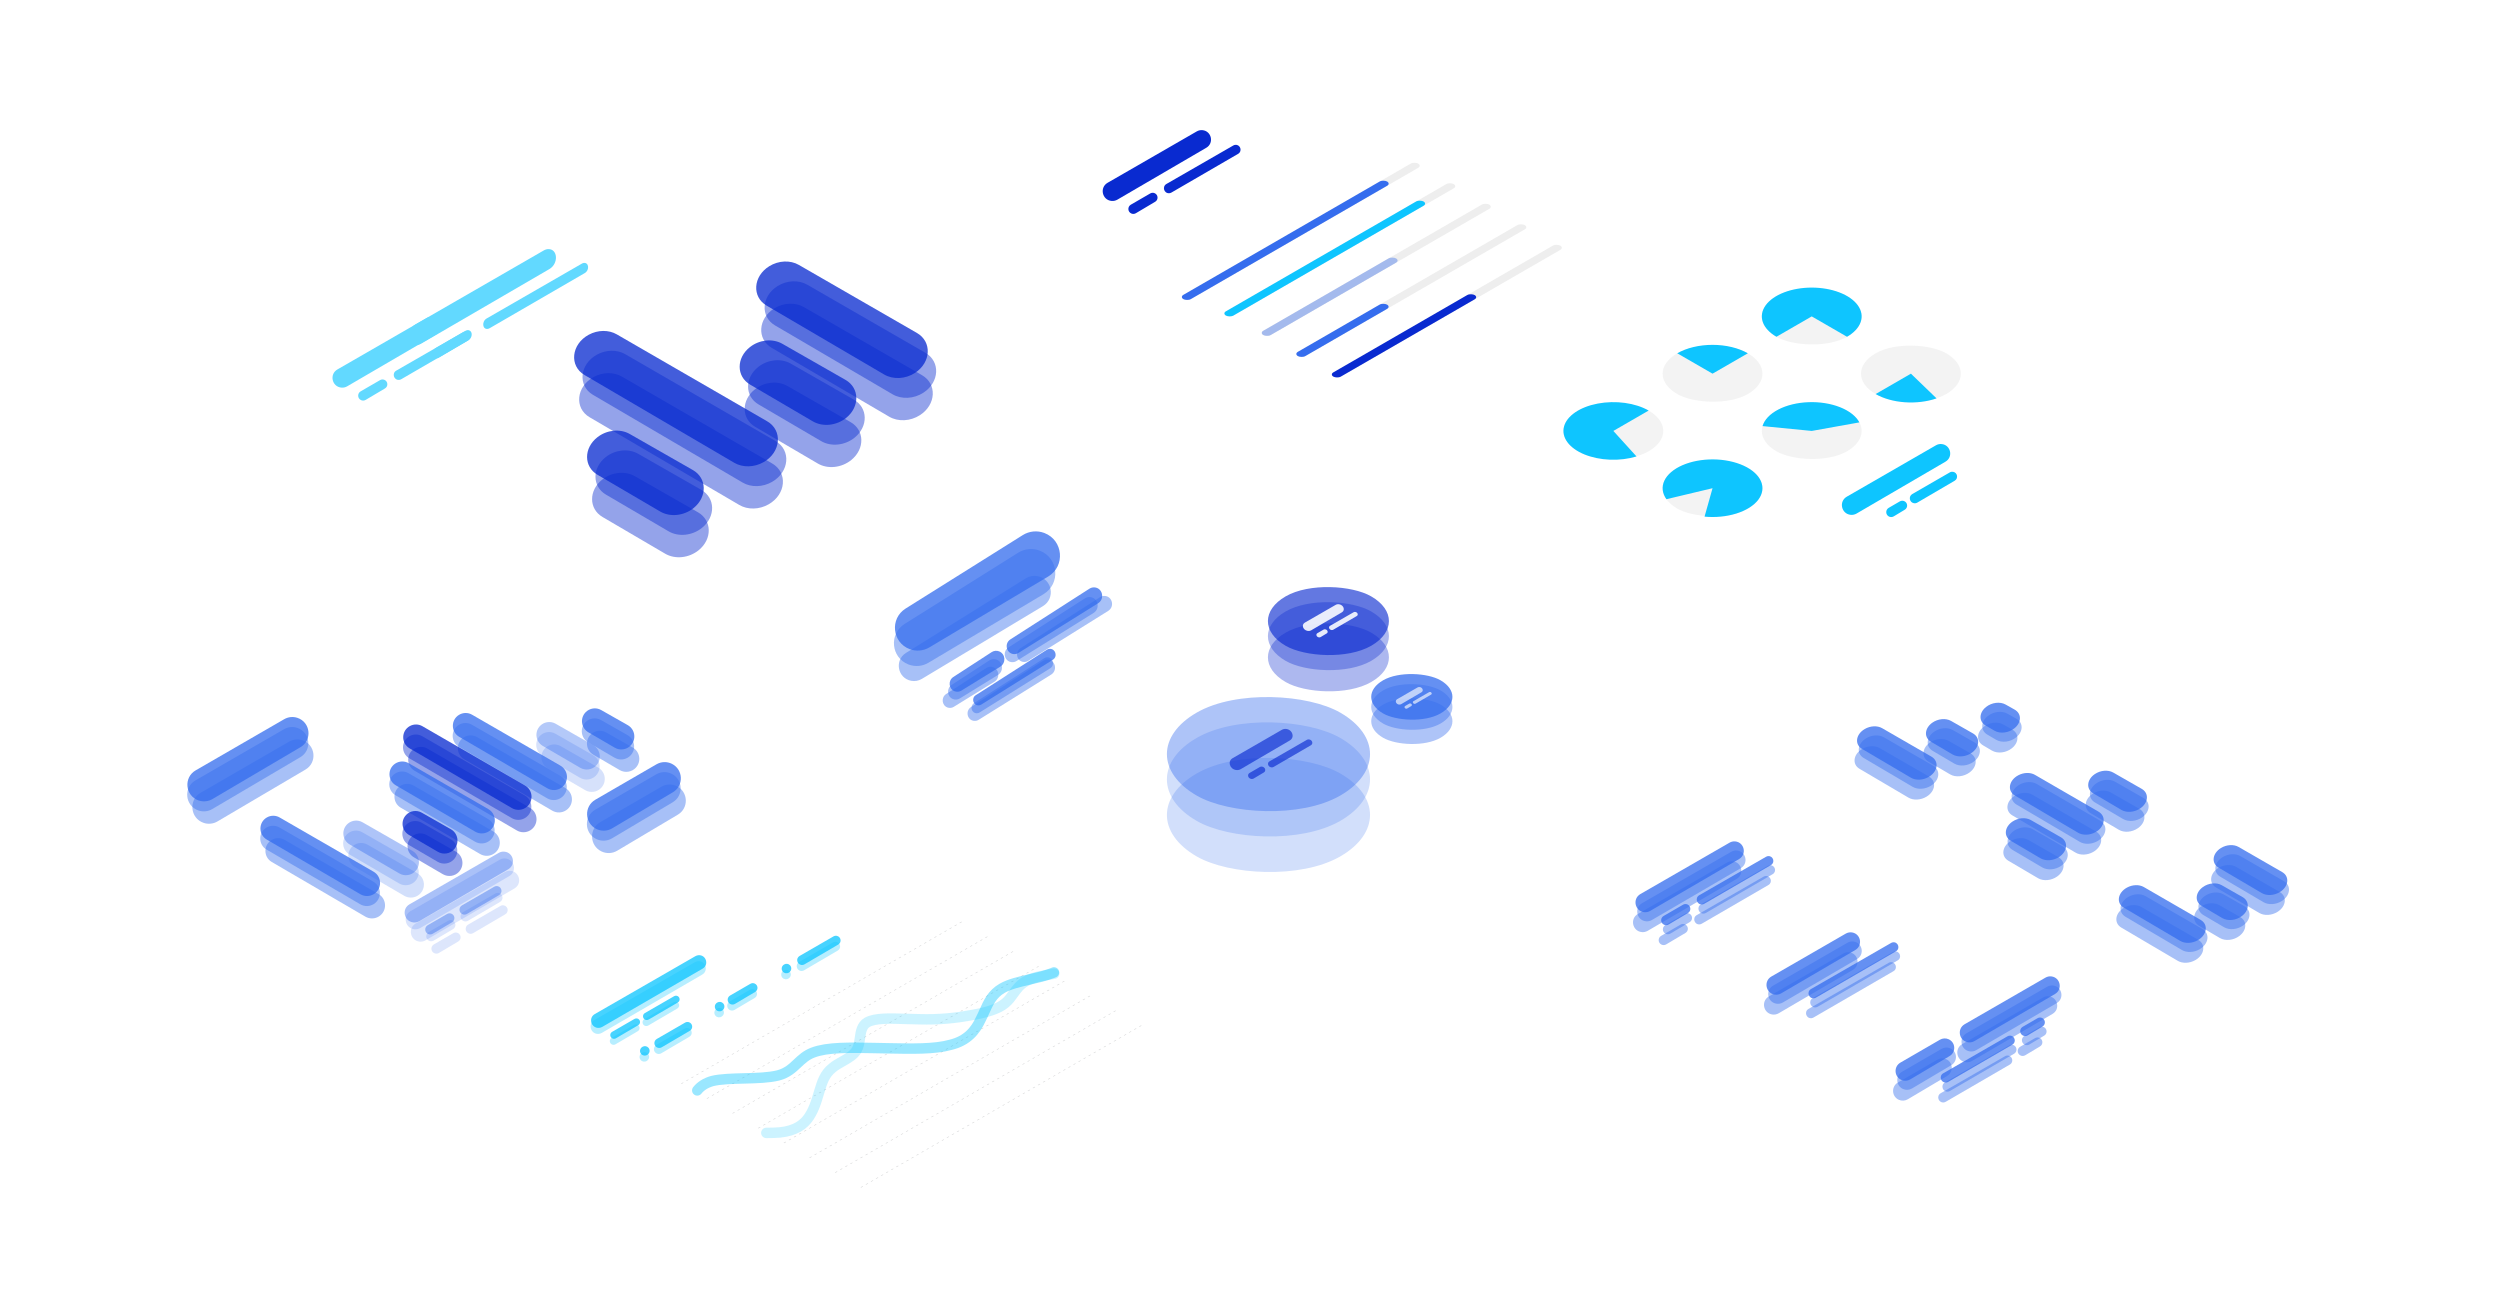 <svg width="1005" height="522" viewBox="0 0 1005 522" fill="none" xmlns="http://www.w3.org/2000/svg">
<g filter="url(#filter0_d_572_100)">
<g clip-path="url(#clip0_572_100)">
<rect width="166.025" height="166.025" rx="10.183" transform="matrix(0.866 -0.5 0.866 0.5 578.111 147.556)" fill="white"/>
<rect opacity="0.2" width="32.763" height="32.763" rx="16.381" transform="matrix(0.866 -0.5 0.866 0.5 620.191 149.426)" fill="#C4C4C4"/>
<path d="M662.751 141.236C660.128 139.721 656.828 138.656 653.219 138.159C649.611 137.662 645.834 137.753 642.309 138.42C638.784 139.088 635.648 140.307 633.251 141.942C630.854 143.577 629.289 145.564 628.731 147.681C628.172 149.799 628.641 151.964 630.086 153.937C631.531 155.91 633.895 157.613 636.915 158.857C639.936 160.101 643.494 160.836 647.196 160.983C650.897 161.129 654.596 160.679 657.882 159.685L648.565 149.426L662.751 141.236Z" fill="#0EC5FF"/>
<rect opacity="0.2" width="32.763" height="32.763" rx="16.381" transform="matrix(0.866 -0.5 0.866 0.5 660.068 172.448)" fill="#C4C4C4"/>
<path d="M685.23 183.882C689.614 184.293 694.11 183.852 698.013 182.628C701.916 181.405 705.006 179.469 706.798 177.123C708.59 174.777 708.984 172.154 707.916 169.665C706.849 167.176 704.382 164.962 700.901 163.369C697.42 161.777 693.122 160.896 688.681 160.866C684.24 160.835 679.907 161.656 676.362 163.2C672.816 164.744 670.257 166.923 669.087 169.397C667.917 171.87 668.202 174.498 669.897 176.868L688.441 172.448L685.23 183.882Z" fill="#0EC5FF"/>
<rect opacity="0.2" width="32.763" height="32.763" rx="16.381" transform="matrix(0.866 -0.5 0.866 0.5 660.068 126.403)" fill="#C4C4C4"/>
<path d="M702.628 118.213C700.765 117.137 698.553 116.284 696.119 115.702C693.685 115.12 691.076 114.82 688.441 114.82C685.807 114.82 683.198 115.12 680.764 115.702C678.33 116.284 676.118 117.137 674.255 118.213L688.441 126.403L702.628 118.213Z" fill="#0EC5FF"/>
<rect opacity="0.2" width="32.763" height="32.763" rx="16.381" transform="matrix(0.866 -0.5 0.866 0.5 699.943 149.426)" fill="#C4C4C4"/>
<path d="M747.475 145.988C746.137 143.503 743.388 141.35 739.672 139.877C735.955 138.404 731.488 137.696 726.99 137.868C722.492 138.04 718.225 139.082 714.878 140.826C711.53 142.569 709.298 144.912 708.539 147.478L728.316 149.426L747.475 145.988Z" fill="#0EC5FF"/>
<rect opacity="0.2" width="32.763" height="32.763" rx="16.381" transform="matrix(0.866 -0.5 0.866 0.5 699.943 103.381)" fill="#C4C4C4"/>
<path d="M742.503 111.572C745.309 109.952 747.22 107.888 747.994 105.641C748.768 103.394 748.371 101.065 746.852 98.949C745.334 96.832 742.762 95.023 739.463 93.75C736.163 92.477 732.285 91.798 728.316 91.798C724.348 91.798 720.469 92.477 717.17 93.75C713.871 95.023 711.299 96.832 709.781 98.949C708.262 101.065 707.865 103.394 708.639 105.641C709.413 107.888 711.324 109.952 714.13 111.572L728.316 103.381L742.503 111.572Z" fill="#0EC5FF"/>
<rect opacity="0.2" width="32.763" height="32.763" rx="16.381" transform="matrix(0.866 -0.5 0.866 0.5 739.818 126.403)" fill="#C4C4C4"/>
<path d="M754.005 134.594C757.166 136.419 761.293 137.582 765.73 137.899C770.167 138.216 774.66 137.668 778.496 136.342L768.191 126.403L754.005 134.594Z" fill="#0EC5FF"/>
<path d="M743.983 183.153C740.188 182.782 739.104 177.76 742.407 175.856L778.271 155.188C778.952 154.796 779.738 154.624 780.52 154.695V154.695C784.211 155.033 785.293 159.909 782.092 161.777L746.34 182.637C745.628 183.053 744.803 183.233 743.983 183.153V183.153Z" fill="#0EC5FF"/>
<path d="M759.135 183.704C757.932 182.877 757.999 181.079 759.261 180.346L763.744 177.74C764.392 177.363 765.198 177.392 765.817 177.813V177.813C766.992 178.611 766.945 180.358 765.728 181.092L761.287 183.768C760.619 184.17 759.777 184.145 759.135 183.704V183.704Z" fill="#0EC5FF"/>
<path d="M769.385 178.481C767.556 178.149 767.134 175.717 768.744 174.788L783.836 166.083C784.23 165.856 784.692 165.774 785.14 165.853V165.853C786.92 166.164 787.345 168.526 785.786 169.439L770.749 178.239C770.338 178.48 769.854 178.566 769.385 178.481V178.481Z" fill="#0EC5FF"/>
</g>
<g clip-path="url(#clip1_572_100)">
<rect width="209.925" height="209.925" rx="12.875" transform="matrix(0.866 -0.5 0.866 0.5 604.299 339.292)" fill="white"/>
<path d="M750.321 272.91C752.573 271.598 755.375 271.465 757.304 272.578L777.118 284.013C780.252 285.821 779.763 289.918 776.152 292.108V292.108C773.83 293.516 770.888 293.673 768.887 292.494L749.218 280.911C746.135 279.095 746.697 275.022 750.321 272.91V272.91Z" fill="#356DEE" fill-opacity="0.43"/>
<path d="M777.419 270.411C779.719 268.754 782.876 268.443 785.016 269.662L793.815 274.675C796.747 276.345 796.574 280.071 793.457 282.373V282.373C791.102 284.113 787.819 284.438 785.629 283.149L776.934 278.029C774.071 276.343 774.306 272.654 777.419 270.411V270.411Z" fill="#356DEE" fill-opacity="0.43"/>
<path d="M799.076 264.054C801.373 262.226 804.702 261.812 806.95 263.075L810.582 265.116C813.428 266.715 813.395 270.27 810.512 272.605V272.605C808.166 274.505 804.721 274.922 802.443 273.581L798.872 271.478C796.109 269.851 796.205 266.338 799.076 264.054V264.054Z" fill="#356DEE" fill-opacity="0.43"/>
<path d="M809.693 310.126C811.98 308.578 815.022 308.326 817.093 309.512L829.159 316.422C832.145 318.131 831.883 321.962 828.625 324.233V324.233C826.279 325.868 823.106 326.139 820.977 324.886L809.031 317.851C806.108 316.13 806.434 312.333 809.693 310.126V310.126Z" fill="#356DEE" fill-opacity="0.43"/>
<path d="M812.089 291.483C814.288 290.337 816.908 290.279 818.732 291.335L844.301 306.142C847.537 308.016 846.874 312.299 843.024 314.404V314.404C840.747 315.65 837.982 315.732 836.081 314.612L810.666 299.646C807.475 297.766 808.219 293.499 812.089 291.483V291.483Z" fill="#356DEE" fill-opacity="0.43"/>
<path d="M842.776 291.053C845.064 289.485 848.127 289.222 850.21 290.414L861.663 296.967C864.638 298.669 864.393 302.479 861.163 304.756V304.756C858.816 306.41 855.624 306.691 853.484 305.431L842.148 298.756C839.237 297.042 839.545 293.266 842.776 291.053V291.053Z" fill="#356DEE" fill-opacity="0.43"/>
<path d="M855.72 336.665C857.938 335.446 860.634 335.354 862.502 336.434L885.342 349.641C888.523 351.48 887.947 355.669 884.218 357.811V357.811C881.925 359.129 879.087 359.244 877.144 358.1L854.454 344.738C851.32 342.893 851.974 338.724 855.72 336.665V336.665Z" fill="#356DEE" fill-opacity="0.43"/>
<path d="M886.22 336.459C888.51 334.795 891.668 334.477 893.808 335.695L902.203 340.473C905.119 342.133 904.96 345.836 901.875 348.135V348.135C899.53 349.881 896.248 350.213 894.059 348.924L885.765 344.041C882.919 342.365 883.139 338.7 886.22 336.459V336.459Z" fill="#356DEE" fill-opacity="0.43"/>
<path d="M893.528 320.739C895.784 319.363 898.646 319.197 900.61 320.328L918.107 330.407C921.189 332.182 920.773 336.191 917.277 338.403V338.403C914.953 339.873 911.955 340.061 909.922 338.864L892.564 328.643C889.536 326.86 890.022 322.876 893.528 320.739V320.739Z" fill="#356DEE" fill-opacity="0.43"/>
<path d="M661.7 346.553C657.905 346.182 656.82 341.16 660.124 339.256L695.988 318.588C696.669 318.196 697.455 318.023 698.237 318.095V318.095C701.928 318.433 703.01 323.309 699.809 325.177L664.056 346.037C663.345 346.453 662.52 346.633 661.7 346.553V346.553Z" fill="#356DEE" fill-opacity="0.43"/>
<path d="M669.616 351.583C668.164 350.897 668.079 348.862 669.469 348.057L677.288 343.531C677.836 343.213 678.506 343.183 679.081 343.45V343.45C680.498 344.109 680.597 346.086 679.253 346.884L671.484 351.495C670.915 351.833 670.215 351.866 669.616 351.583V351.583Z" fill="#356DEE" fill-opacity="0.43"/>
<path d="M684.891 343.455C682.786 343.58 681.948 340.781 683.776 339.73L710.668 324.254C710.925 324.105 711.213 324.018 711.51 323.999V323.999C713.554 323.867 714.38 326.583 712.608 327.611L685.775 343.188C685.505 343.345 685.202 343.436 684.891 343.455V343.455Z" fill="#356DEE" fill-opacity="0.43"/>
<path d="M714.054 379.663C710.452 379.025 709.61 374.237 712.779 372.41L742.71 355.148C743.478 354.704 744.378 354.543 745.253 354.693V354.693C748.758 355.29 749.606 359.939 746.537 361.735L716.716 379.186C715.913 379.656 714.969 379.825 714.054 379.663V379.663Z" fill="#356DEE" fill-opacity="0.43"/>
<path d="M729.952 381.152C727.788 381.423 726.817 378.526 728.708 377.438L760.936 358.901C761.156 358.774 761.4 358.691 761.653 358.659V358.659C763.753 358.386 764.707 361.197 762.874 362.259L730.705 380.898C730.474 381.033 730.217 381.119 729.952 381.152V381.152Z" fill="#356DEE" fill-opacity="0.43"/>
<path d="M764.99 413.955C762.101 412.634 761.908 408.603 764.657 407.011L780.566 397.804C781.628 397.189 782.922 397.123 784.042 397.626V397.626C786.86 398.894 787.08 402.811 784.423 404.387L768.613 413.762C767.51 414.416 766.156 414.488 764.99 413.955V413.955Z" fill="#356DEE" fill-opacity="0.43"/>
<path d="M791.896 398.858C788.204 398.339 787.255 393.444 790.484 391.582L822.984 372.846C823.712 372.426 824.559 372.259 825.393 372.371V372.371C828.985 372.853 829.937 377.605 826.808 379.434L794.419 398.361C793.658 398.806 792.769 398.981 791.896 398.858V398.858Z" fill="#356DEE" fill-opacity="0.43"/>
<path d="M782.948 415.04C780.858 415.133 780.049 412.357 781.863 411.313L807.721 396.43C807.987 396.277 808.285 396.19 808.592 396.174V396.174C810.622 396.073 811.42 398.767 809.662 399.788L783.862 414.772C783.583 414.933 783.27 415.025 782.948 415.04V415.04Z" fill="#356DEE" fill-opacity="0.43"/>
<path d="M813.798 396.082C812.475 395.315 812.475 393.405 813.798 392.638L819.805 389.154C820.405 388.806 821.145 388.804 821.747 389.148V389.148C823.038 389.887 823.056 391.743 821.779 392.506L815.818 396.069C815.197 396.44 814.424 396.445 813.798 396.082V396.082Z" fill="#356DEE" fill-opacity="0.43"/>
<g filter="url(#filter1_f_572_100)">
<path d="M748.634 277.25C750.886 275.938 753.687 275.805 755.617 276.919L775.431 288.353C778.564 290.161 778.075 294.259 774.465 296.448V296.448C772.142 297.857 769.201 298.013 767.2 296.835L747.53 285.251C744.448 283.436 745.01 279.362 748.634 277.25V277.25Z" fill="#356DEE" fill-opacity="0.43"/>
<path d="M775.732 274.751C778.031 273.095 781.189 272.784 783.329 274.003L792.128 279.015C795.06 280.685 794.887 284.411 791.77 286.713V286.713C789.414 288.453 786.131 288.778 783.942 287.489L775.247 282.369C772.384 280.683 772.618 276.994 775.732 274.751V274.751Z" fill="#356DEE" fill-opacity="0.43"/>
<path d="M797.389 268.394C799.685 266.566 803.015 266.152 805.263 267.415L808.894 269.456C811.74 271.055 811.707 274.61 808.825 276.945V276.945C806.479 278.846 803.034 279.263 800.756 277.921L797.184 275.819C794.421 274.192 794.518 270.679 797.389 268.394V268.394Z" fill="#356DEE" fill-opacity="0.43"/>
<path d="M808.006 314.467C810.292 312.919 813.335 312.666 815.406 313.852L827.472 320.762C830.457 322.472 830.196 326.302 826.938 328.573V328.573C824.591 330.209 821.419 330.48 819.29 329.226L807.344 322.192C804.421 320.47 804.746 316.673 808.006 314.467V314.467Z" fill="#356DEE" fill-opacity="0.43"/>
<path d="M810.402 295.823C812.6 294.678 815.22 294.62 817.044 295.676L842.614 310.482C845.849 312.356 845.187 316.639 841.336 318.745V318.745C839.059 319.99 836.295 320.073 834.393 318.953L808.979 303.986C805.787 302.107 806.531 297.84 810.402 295.823V295.823Z" fill="#356DEE" fill-opacity="0.43"/>
<path d="M841.088 295.393C843.377 293.826 846.439 293.562 848.522 294.754L859.976 301.308C862.95 303.009 862.706 306.819 859.476 309.096V309.096C857.128 310.75 853.936 311.031 851.797 309.771L840.461 303.096C837.55 301.382 837.858 297.606 841.088 295.393V295.393Z" fill="#356DEE" fill-opacity="0.43"/>
<path d="M854.032 341.005C856.25 339.786 858.946 339.695 860.814 340.775L883.655 353.981C886.836 355.82 886.259 360.009 882.531 362.151V362.151C880.238 363.469 877.4 363.585 875.456 362.44L852.767 349.079C849.633 347.233 850.286 343.064 854.032 341.005V341.005Z" fill="#356DEE" fill-opacity="0.43"/>
<path d="M884.533 340.8C886.822 339.135 889.98 338.817 892.121 340.035L900.515 344.814C903.431 346.474 903.273 350.176 900.187 352.475V352.475C897.843 354.222 894.56 354.553 892.371 353.264L884.078 348.381C881.231 346.705 881.451 343.04 884.533 340.8V340.8Z" fill="#356DEE" fill-opacity="0.43"/>
<path d="M891.84 325.079C894.097 323.703 896.958 323.537 898.923 324.669L916.42 334.747C919.501 336.522 919.085 340.532 915.59 342.743V342.743C913.266 344.213 910.267 344.401 908.235 343.205L890.876 332.983C887.849 331.2 888.334 327.217 891.84 325.079V325.079Z" fill="#356DEE" fill-opacity="0.43"/>
<path d="M660.012 350.893C656.217 350.522 655.133 345.5 658.437 343.596L694.301 322.928C694.982 322.536 695.767 322.364 696.55 322.435V322.435C700.24 322.774 701.322 327.649 698.121 329.517L662.369 350.378C661.657 350.793 660.832 350.973 660.012 350.893V350.893Z" fill="#356DEE" fill-opacity="0.43"/>
<path d="M667.929 355.924C666.476 355.237 666.391 353.202 667.781 352.398L675.6 347.871C676.149 347.553 676.818 347.523 677.393 347.791V347.791C678.81 348.45 678.91 350.427 677.566 351.224L669.797 355.835C669.227 356.173 668.527 356.206 667.929 355.924V355.924Z" fill="#356DEE" fill-opacity="0.43"/>
<path d="M683.203 347.795C681.098 347.92 680.261 345.122 682.088 344.07L708.98 328.594C709.238 328.446 709.526 328.359 709.822 328.339V328.339C711.867 328.207 712.692 330.923 710.921 331.951L684.087 347.529C683.818 347.685 683.515 347.777 683.203 347.795V347.795Z" fill="#356DEE" fill-opacity="0.43"/>
<path d="M712.366 384.003C708.764 383.366 707.923 378.578 711.091 376.75L741.022 359.488C741.791 359.045 742.69 358.884 743.565 359.033V359.033C747.071 359.63 747.918 364.28 744.849 366.076L715.028 383.526C714.226 383.996 713.282 384.165 712.366 384.003V384.003Z" fill="#356DEE" fill-opacity="0.43"/>
<path d="M728.264 385.493C726.101 385.763 725.13 382.866 727.02 381.779L759.248 363.241C759.469 363.114 759.712 363.032 759.965 362.999V362.999C762.065 362.726 763.019 365.537 761.187 366.599L729.018 385.239C728.786 385.373 728.53 385.459 728.264 385.493V385.493Z" fill="#356DEE" fill-opacity="0.43"/>
<path d="M763.303 418.296C760.414 416.974 760.22 412.943 762.97 411.352L778.878 402.144C779.941 401.529 781.235 401.463 782.354 401.967V401.967C785.172 403.234 785.393 407.151 782.735 408.727L766.925 418.103C765.822 418.757 764.469 418.829 763.303 418.296V418.296Z" fill="#356DEE" fill-opacity="0.43"/>
<path d="M790.208 403.199C786.517 402.679 785.567 397.785 788.797 395.923L821.296 377.186C822.025 376.766 822.872 376.599 823.705 376.711V376.711C827.297 377.193 828.249 381.946 825.12 383.774L792.732 402.701C791.97 403.146 791.081 403.321 790.208 403.199V403.199Z" fill="#356DEE" fill-opacity="0.43"/>
<path d="M781.26 419.38C779.17 419.473 778.362 416.697 780.175 415.654L806.033 400.771C806.299 400.618 806.598 400.53 806.904 400.515V400.515C808.934 400.414 809.732 403.107 807.974 404.128L782.175 419.112C781.896 419.274 781.582 419.366 781.26 419.38V419.38Z" fill="#356DEE" fill-opacity="0.43"/>
<path d="M812.11 400.422C810.788 399.656 810.787 397.745 812.11 396.978L818.117 393.494C818.717 393.146 819.457 393.144 820.059 393.488V393.488C821.351 394.227 821.368 396.083 820.091 396.847L814.13 400.409C813.509 400.78 812.736 400.785 812.11 400.422V400.422Z" fill="#356DEE" fill-opacity="0.43"/>
</g>
<path d="M749.634 269.25C751.886 267.938 754.687 267.805 756.617 268.919L776.431 280.353C779.564 282.161 779.075 286.259 775.465 288.448V288.448C773.142 289.857 770.201 290.013 768.2 288.835L748.53 277.251C745.448 275.436 746.01 271.362 749.634 269.25V269.25Z" fill="#356DEE" fill-opacity="0.76"/>
<path d="M776.732 266.751C779.031 265.095 782.189 264.784 784.329 266.003L793.128 271.015C796.06 272.685 795.887 276.411 792.77 278.713V278.713C790.414 280.453 787.131 280.778 784.942 279.489L776.247 274.369C773.384 272.683 773.618 268.994 776.732 266.751V266.751Z" fill="#356DEE" fill-opacity="0.76"/>
<path d="M798.389 260.394C800.685 258.566 804.015 258.152 806.263 259.415L809.894 261.456C812.74 263.055 812.707 266.61 809.825 268.945V268.945C807.479 270.846 804.034 271.263 801.756 269.921L798.184 267.819C795.421 266.192 795.518 262.679 798.389 260.394V260.394Z" fill="#356DEE" fill-opacity="0.76"/>
<path d="M809.006 306.467C811.292 304.919 814.335 304.666 816.406 305.852L828.472 312.762C831.457 314.472 831.196 318.302 827.938 320.573V320.573C825.591 322.209 822.419 322.48 820.29 321.226L808.344 314.192C805.421 312.47 805.746 308.673 809.006 306.467V306.467Z" fill="#356DEE" fill-opacity="0.76"/>
<path d="M811.402 287.823C813.6 286.678 816.22 286.62 818.044 287.676L843.614 302.482C846.849 304.356 846.187 308.639 842.336 310.745V310.745C840.059 311.99 837.295 312.073 835.393 310.953L809.979 295.986C806.787 294.107 807.531 289.84 811.402 287.823V287.823Z" fill="#356DEE" fill-opacity="0.76"/>
<path d="M842.088 287.393C844.377 285.826 847.439 285.562 849.522 286.754L860.976 293.308C863.95 295.009 863.706 298.819 860.476 301.096V301.096C858.128 302.75 854.936 303.031 852.797 301.771L841.461 295.096C838.55 293.382 838.858 289.606 842.088 287.393V287.393Z" fill="#356DEE" fill-opacity="0.76"/>
<path d="M855.032 333.005C857.25 331.786 859.946 331.695 861.814 332.775L884.655 345.981C887.836 347.82 887.259 352.009 883.531 354.151V354.151C881.238 355.469 878.4 355.585 876.456 354.44L853.767 341.079C850.633 339.233 851.286 335.064 855.032 333.005V333.005Z" fill="#356DEE" fill-opacity="0.76"/>
<path d="M885.533 332.8C887.822 331.135 890.98 330.817 893.121 332.035L901.515 336.814C904.431 338.474 904.273 342.176 901.187 344.475V344.475C898.843 346.222 895.56 346.553 893.371 345.264L885.078 340.381C882.231 338.705 882.451 335.04 885.533 332.8V332.8Z" fill="#356DEE" fill-opacity="0.76"/>
<path d="M892.84 317.079C895.097 315.703 897.958 315.537 899.923 316.669L917.42 326.747C920.501 328.522 920.085 332.532 916.59 334.743V334.743C914.266 336.213 911.267 336.401 909.235 335.205L891.876 324.983C888.849 323.2 889.334 319.217 892.84 317.079V317.079Z" fill="#356DEE" fill-opacity="0.76"/>
<path d="M661.012 342.893C657.217 342.522 656.133 337.5 659.437 335.596L695.301 314.928C695.982 314.536 696.767 314.364 697.55 314.435V314.435C701.24 314.774 702.322 319.649 699.121 321.517L663.369 342.378C662.657 342.793 661.832 342.973 661.012 342.893V342.893Z" fill="#356DEE" fill-opacity="0.76"/>
<path d="M668.929 347.924C667.476 347.237 667.391 345.202 668.781 344.398L676.6 339.871C677.149 339.553 677.818 339.523 678.393 339.791V339.791C679.81 340.45 679.91 342.427 678.566 343.224L670.797 347.835C670.227 348.173 669.527 348.206 668.929 347.924V347.924Z" fill="#356DEE" fill-opacity="0.76"/>
<path d="M684.203 339.795C682.098 339.92 681.261 337.122 683.088 336.07L709.98 320.594C710.238 320.446 710.526 320.359 710.822 320.339V320.339C712.867 320.207 713.692 322.923 711.921 323.951L685.087 339.529C684.818 339.685 684.515 339.777 684.203 339.795V339.795Z" fill="#356DEE" fill-opacity="0.76"/>
<path d="M713.366 376.003C709.764 375.366 708.923 370.578 712.091 368.75L742.022 351.488C742.791 351.045 743.69 350.884 744.565 351.033V351.033C748.071 351.63 748.918 356.28 745.849 358.076L716.028 375.526C715.226 375.996 714.282 376.165 713.366 376.003V376.003Z" fill="#356DEE" fill-opacity="0.76"/>
<path d="M729.264 377.493C727.101 377.763 726.13 374.866 728.02 373.779L760.248 355.241C760.469 355.114 760.712 355.032 760.965 354.999V354.999C763.065 354.726 764.019 357.537 762.187 358.599L730.018 377.239C729.786 377.373 729.53 377.459 729.264 377.493V377.493Z" fill="#356DEE" fill-opacity="0.76"/>
<path d="M764.303 410.296C761.414 408.974 761.22 404.943 763.97 403.352L779.878 394.144C780.941 393.529 782.235 393.463 783.354 393.967V393.967C786.172 395.234 786.393 399.151 783.735 400.727L767.925 410.103C766.822 410.757 765.469 410.829 764.303 410.296V410.296Z" fill="#356DEE" fill-opacity="0.76"/>
<path d="M791.208 395.199C787.517 394.679 786.567 389.785 789.797 387.923L822.296 369.186C823.025 368.766 823.872 368.599 824.705 368.711V368.711C828.297 369.193 829.249 373.946 826.12 375.774L793.732 394.701C792.97 395.146 792.081 395.321 791.208 395.199V395.199Z" fill="#356DEE" fill-opacity="0.76"/>
<path d="M782.26 411.38C780.17 411.473 779.362 408.697 781.175 407.654L807.033 392.771C807.299 392.618 807.598 392.53 807.904 392.515V392.515C809.934 392.414 810.732 395.107 808.974 396.128L783.175 411.112C782.896 411.274 782.582 411.366 782.26 411.38V411.38Z" fill="#356DEE" fill-opacity="0.76"/>
<path d="M813.11 392.422C811.788 391.656 811.787 389.745 813.11 388.978L819.117 385.494C819.717 385.146 820.457 385.144 821.059 385.488V385.488C822.351 386.227 822.368 388.083 821.091 388.847L815.13 392.409C814.509 392.78 813.736 392.785 813.11 392.422V392.422Z" fill="#356DEE" fill-opacity="0.76"/>
</g>
<g clip-path="url(#clip2_572_100)">
<rect width="128.838" height="128.838" rx="7.902" transform="matrix(0.866 -0.5 0.866 0.5 426.246 77.419)" fill="white"/>
<rect opacity="0.3" width="108.978" height="3.436" rx="1.718" transform="matrix(0.866 -0.5 0.866 0.5 474.24 95.576)" fill="#C4C4C4"/>
<rect width="94.561" height="3.436" rx="1.718" transform="matrix(0.866 -0.5 0.866 0.5 474.24 95.576)" fill="#356DEE"/>
<rect opacity="0.3" width="105.718" height="3.436" rx="1.718" transform="matrix(0.866 -0.5 0.866 0.5 491.346 102.191)" fill="#C4C4C4"/>
<rect width="91.732" height="3.436" rx="1.718" transform="matrix(0.866 -0.5 0.866 0.5 491.346 102.191)" fill="#0EC5FF"/>
<rect opacity="0.3" width="104.867" height="3.436" rx="1.718" transform="matrix(0.866 -0.5 0.866 0.5 506.365 110.011)" fill="#C4C4C4"/>
<rect width="61.614" height="3.436" rx="1.718" transform="matrix(0.866 -0.5 0.866 0.5 506.365 110.011)" fill="#A4BAED"/>
<rect opacity="0.3" width="105.309" height="3.436" rx="1.718" transform="matrix(0.866 -0.5 0.866 0.5 520.264 118.479)" fill="#C4C4C4"/>
<rect width="41.386" height="3.436" rx="1.718" transform="matrix(0.866 -0.5 0.866 0.5 520.264 118.479)" fill="#356DEE"/>
<rect opacity="0.3" width="105.325" height="3.436" rx="1.718" transform="matrix(0.866 -0.5 0.866 0.5 534.533 126.731)" fill="#C4C4C4"/>
<rect width="65.572" height="3.436" rx="1.718" transform="matrix(0.866 -0.5 0.866 0.5 534.533 126.731)" fill="#092AD0"/>
</g>
<g clip-path="url(#clip3_572_100)">
<rect width="146.424" height="146.424" rx="8.981" transform="matrix(0.866 -0.5 0.866 0.5 219.352 388.206)" fill="white"/>
<line opacity="0.2" y1="-0.117" x2="130.805" y2="-0.117" transform="matrix(0.866 -0.5 0.866 0.5 273.965 411.926)" stroke="#1D2125" stroke-width="0.234" stroke-dasharray="0.94 1.41"/>
<line opacity="0.2" y1="-0.117" x2="130.805" y2="-0.117" transform="matrix(0.866 -0.5 0.866 0.5 284.277 417.881)" stroke="#1D2125" stroke-width="0.234" stroke-dasharray="0.94 1.41"/>
<line opacity="0.2" y1="-0.117" x2="130.805" y2="-0.117" transform="matrix(0.866 -0.5 0.866 0.5 294.59 423.836)" stroke="#1D2125" stroke-width="0.234" stroke-dasharray="0.94 1.41"/>
<line opacity="0.2" y1="-0.117" x2="130.805" y2="-0.117" transform="matrix(0.866 -0.5 0.866 0.5 304.904 429.79)" stroke="#1D2125" stroke-width="0.234" stroke-dasharray="0.94 1.41"/>
<line opacity="0.2" y1="-0.117" x2="130.805" y2="-0.117" transform="matrix(0.866 -0.5 0.866 0.5 315.217 435.745)" stroke="#1D2125" stroke-width="0.234" stroke-dasharray="0.94 1.41"/>
<line opacity="0.2" y1="-0.117" x2="130.805" y2="-0.117" transform="matrix(0.866 -0.5 0.866 0.5 325.531 441.7)" stroke="#1D2125" stroke-width="0.234" stroke-dasharray="0.94 1.41"/>
<line opacity="0.2" y1="-0.117" x2="130.805" y2="-0.117" transform="matrix(0.866 -0.5 0.866 0.5 335.844 447.654)" stroke="#1D2125" stroke-width="0.234" stroke-dasharray="0.94 1.41"/>
<line opacity="0.2" y1="-0.117" x2="130.805" y2="-0.117" transform="matrix(0.866 -0.5 0.866 0.5 346.158 453.608)" stroke="#1D2125" stroke-width="0.234" stroke-dasharray="0.94 1.41"/>
<path opacity="0.5" d="M423.781 367.619C419.369 368.327 415.138 369.056 412.238 370.73C409.976 372.036 408.709 373.811 407.435 375.596C406.482 376.93 405.525 378.271 404.144 379.427C401.199 381.965 395.794 383.41 390.09 384.356C384.104 385.465 377.392 386.155 369.655 385.927C367.876 385.913 366.045 385.853 364.231 385.795C357.873 385.588 351.716 385.388 348.64 387.164C346.416 388.448 346.06 390.93 345.698 393.456C345.462 395.099 345.224 396.761 344.466 398.123C343.448 400.171 341.029 401.536 338.637 402.886C337.182 403.707 335.736 404.523 334.622 405.483C331.509 407.899 330.492 411.248 329.414 414.797C329.324 415.093 329.234 415.39 329.142 415.688C328.084 419.317 326.889 423.192 324.388 426.313C322.023 429.187 318.07 431.469 310.914 431.577C310.007 431.621 309.052 431.632 308.062 431.615" stroke="#0EC5FF" stroke-opacity="0.42" stroke-width="4.2" stroke-linecap="round"/>
<path opacity="0.5" d="M423.69 367.097C423.409 367.219 423.122 367.335 422.828 367.447C420.183 368.485 417.098 369.19 414.026 369.893C409.918 370.832 405.835 371.766 402.863 373.481C398.879 375.781 397.33 379.235 395.733 382.795C395.248 383.876 394.759 384.967 394.195 386.038C392.148 390.424 388.937 394.567 382.133 396.206C375.766 398.003 366.572 397.81 356.848 397.606C355.917 397.587 354.981 397.567 354.042 397.549C353.242 397.534 352.445 397.517 351.651 397.501C341.779 397.296 332.467 397.104 326.743 399.349C324.064 400.369 322.317 402.017 320.565 403.669C318.515 405.603 316.458 407.542 312.897 408.488C309.192 409.445 304.06 409.579 299.027 409.71C294.311 409.832 289.682 409.953 286.391 410.746C283.497 411.563 281.622 412.894 280.302 414.533" stroke="#0EC5FF" stroke-opacity="0.83" stroke-width="4.2" stroke-linecap="round"/>
<path d="M240.6 391.818C237.452 392.013 236.194 387.826 238.927 386.253L279.378 362.974C279.761 362.754 280.189 362.624 280.629 362.595V362.595C283.686 362.389 284.927 366.452 282.277 367.99L241.914 391.42C241.513 391.653 241.063 391.789 240.6 391.818V391.818Z" fill="#0EC5FF" fill-opacity="0.3"/>
<path d="M246.233 396.155C244.954 395.788 244.743 394.064 245.895 393.399L254.911 388.193C255.253 387.995 255.66 387.944 256.041 388.05V388.05C257.287 388.399 257.504 390.073 256.389 390.729L247.414 396.005C247.058 396.215 246.631 396.269 246.233 396.155V396.155Z" fill="#0EC5FF" fill-opacity="0.3"/>
<path d="M264.267 399.814C262.628 399.327 262.367 397.115 263.847 396.26L275.231 389.686C275.678 389.427 276.211 389.363 276.707 389.507V389.507C278.304 389.97 278.573 392.118 277.14 392.961L265.809 399.625C265.343 399.899 264.785 399.967 264.267 399.814V399.814Z" fill="#0EC5FF" fill-opacity="0.3"/>
<path d="M257.575 402.337C256.791 401.452 257.008 400.071 258.026 399.469L258.118 399.415C258.892 398.957 259.881 399.111 260.479 399.782V399.782C261.248 400.645 261.063 401.991 260.091 402.615L260.001 402.673C259.22 403.174 258.191 403.031 257.575 402.337V402.337Z" fill="#0EC5FF" fill-opacity="0.3"/>
<path d="M293.492 382.274C292.039 381.629 291.93 379.608 293.307 378.811L301.478 374.082C302 373.781 302.634 373.745 303.187 373.985V373.985C304.605 374.604 304.726 376.568 303.395 377.356L295.273 382.169C294.731 382.49 294.068 382.529 293.492 382.274V382.274Z" fill="#0EC5FF" fill-opacity="0.3"/>
<path d="M287.646 384.538C286.862 383.653 287.078 382.272 288.096 381.67L288.188 381.616C288.962 381.158 289.951 381.312 290.549 381.984V381.984C291.318 382.847 291.133 384.192 290.161 384.816L290.071 384.874C289.29 385.375 288.261 385.232 287.646 384.538V384.538Z" fill="#0EC5FF" fill-opacity="0.3"/>
<path d="M321.817 366.489C320.075 366.113 319.711 363.788 321.255 362.897L334.894 355.028C335.297 354.795 335.772 354.719 336.228 354.814V354.814C337.925 355.169 338.294 357.427 336.798 358.303L323.214 366.265C322.793 366.512 322.294 366.592 321.817 366.489V366.489Z" fill="#0EC5FF" fill-opacity="0.3"/>
<path d="M314.527 369.235C313.742 368.35 313.959 366.969 314.977 366.367L315.069 366.313C315.843 365.855 316.832 366.009 317.43 366.681V366.681C318.199 367.544 318.014 368.889 317.042 369.514L316.952 369.571C316.171 370.072 315.142 369.93 314.527 369.235V369.235Z" fill="#0EC5FF" fill-opacity="0.3"/>
<path d="M259.563 388.647C258.167 388.413 257.833 386.559 259.059 385.852L270.822 379.068C271.114 378.9 271.455 378.837 271.788 378.891V378.891C273.147 379.11 273.483 380.911 272.295 381.605L260.575 388.462C260.27 388.64 259.912 388.706 259.563 388.647V388.647Z" fill="#0EC5FF" fill-opacity="0.3"/>
<path d="M240.786 389.402C237.638 389.597 236.379 385.411 239.113 383.838L279.564 360.559C279.946 360.339 280.374 360.209 280.814 360.179V360.179C283.872 359.974 285.113 364.036 282.463 365.575L242.099 389.005C241.698 389.237 241.249 389.373 240.786 389.402V389.402Z" fill="#0EC5FF" fill-opacity="0.76"/>
<path d="M246.419 393.739C245.14 393.372 244.928 391.649 246.081 390.983L255.097 385.777C255.439 385.58 255.846 385.528 256.226 385.635V385.635C257.473 385.984 257.69 387.658 256.574 388.314L247.599 393.59C247.243 393.799 246.816 393.853 246.419 393.739V393.739Z" fill="#0EC5FF" fill-opacity="0.76"/>
<path d="M264.452 397.398C262.813 396.911 262.552 394.7 264.033 393.845L275.417 387.27C275.864 387.012 276.397 386.947 276.893 387.091V387.091C278.49 387.554 278.759 389.702 277.326 390.545L265.994 397.21C265.529 397.484 264.97 397.552 264.452 397.398V397.398Z" fill="#0EC5FF" fill-opacity="0.76"/>
<path d="M257.761 399.921C256.977 399.036 257.194 397.655 258.212 397.053L258.303 396.999C259.077 396.541 260.067 396.695 260.665 397.367V397.367C261.433 398.23 261.249 399.575 260.276 400.2L260.186 400.257C259.406 400.758 258.376 400.616 257.761 399.921V399.921Z" fill="#0EC5FF" fill-opacity="0.76"/>
<path d="M293.678 379.858C292.224 379.214 292.116 377.192 293.492 376.396L301.664 371.667C302.185 371.365 302.82 371.329 303.372 371.57V371.57C304.79 372.188 304.912 374.152 303.581 374.941L295.459 379.754C294.917 380.075 294.253 380.114 293.678 379.858V379.858Z" fill="#0EC5FF" fill-opacity="0.76"/>
<path d="M287.831 382.123C287.047 381.237 287.264 379.857 288.282 379.254L288.374 379.2C289.147 378.742 290.137 378.897 290.735 379.568V379.568C291.504 380.431 291.319 381.777 290.346 382.401L290.257 382.458C289.476 382.96 288.447 382.817 287.831 382.123V382.123Z" fill="#0EC5FF" fill-opacity="0.76"/>
<path d="M322.003 364.073C320.26 363.697 319.896 361.372 321.44 360.481L335.079 352.612C335.483 352.379 335.958 352.303 336.414 352.399V352.399C338.11 352.754 338.479 355.012 336.984 355.888L323.399 363.85C322.978 364.097 322.48 364.176 322.003 364.073V364.073Z" fill="#0EC5FF" fill-opacity="0.76"/>
<path d="M314.712 366.82C313.928 365.935 314.145 364.554 315.163 363.952L315.255 363.897C316.028 363.44 317.018 363.594 317.616 364.265V364.265C318.384 365.128 318.2 366.474 317.227 367.098L317.138 367.156C316.357 367.657 315.327 367.514 314.712 366.82V366.82Z" fill="#0EC5FF" fill-opacity="0.76"/>
<path d="M259.749 386.232C258.353 385.997 258.019 384.143 259.245 383.436L271.007 376.653C271.3 376.484 271.641 376.422 271.974 376.475V376.475C273.332 376.695 273.669 378.495 272.481 379.19L260.761 386.046C260.456 386.225 260.097 386.29 259.749 386.232V386.232Z" fill="#0EC5FF" fill-opacity="0.76"/>
</g>
<g clip-path="url(#clip4_572_100)">
<rect width="158.943" height="158.943" rx="9.749" transform="matrix(0.866 -0.5 0.866 0.5 37 293.564)" fill="white"/>
<g filter="url(#filter2_f_572_100)">
<path d="M109.238 313.827C110.834 312.89 112.81 312.883 114.413 313.809L152.16 335.595C155.584 337.572 155.679 342.481 152.334 344.589V344.589C150.677 345.633 148.577 345.669 146.885 344.681L109.247 322.708C105.851 320.725 105.845 315.818 109.238 313.827V313.827Z" fill="#356DEE" fill-opacity="0.43"/>
<path d="M141.819 316.31C143.474 314.888 145.845 314.662 147.738 315.747L167.774 327.228C170.873 329.004 171.33 333.29 168.675 335.679V335.679C166.979 337.204 164.492 337.459 162.522 336.309L142.579 324.667C139.522 322.883 139.134 318.617 141.819 316.31V316.31Z" fill="#356DEE" fill-opacity="0.22"/>
<path d="M165.275 312.777C166.912 311.084 169.487 310.715 171.534 311.879L183.257 318.544C186.2 320.218 186.806 324.201 184.494 326.674V326.674C182.824 328.459 180.14 328.852 178.029 327.619L166.382 320.821C163.491 319.134 162.947 315.183 165.275 312.777V312.777Z" fill="#092AD0" fill-opacity="0.43"/>
<path d="M160.869 292.161C162.496 291.081 164.593 291.015 166.285 291.99L198.291 310.433C201.612 312.347 201.83 317.059 198.699 319.271V319.271C197.018 320.459 194.799 320.555 193.021 319.517L161.12 300.893C157.83 298.973 157.695 294.267 160.869 292.161V292.161Z" fill="#356DEE" fill-opacity="0.43"/>
<path d="M166.777 277.059C168.351 276.203 170.257 276.227 171.809 277.123L213.055 300.95C216.541 302.963 216.559 307.989 213.088 310.029V310.029C211.45 310.991 209.419 310.994 207.778 310.036L166.642 286.02C163.182 284 163.258 278.975 166.777 277.059V277.059Z" fill="#092AD0" fill-opacity="0.43"/>
<path d="M186.498 272.573C188.107 271.583 190.129 271.554 191.765 272.498L227.294 292.993C230.679 294.946 230.822 299.78 227.558 301.929V301.929C225.891 303.027 223.745 303.085 222.021 302.079L186.6 281.399C183.244 279.44 183.188 274.61 186.498 272.573V272.573Z" fill="#356DEE" fill-opacity="0.43"/>
<path d="M219.236 276.878C220.885 275.299 223.376 274.991 225.359 276.123L240.475 284.751C243.481 286.467 244.028 290.575 241.575 293.017V293.017C239.891 294.694 237.288 295.028 235.235 293.829L220.203 285.055C217.244 283.327 216.762 279.248 219.236 276.878V276.878Z" fill="#356DEE" fill-opacity="0.2"/>
<path d="M237.365 271.567C238.997 269.839 241.599 269.449 243.666 270.623L254.349 276.689C257.272 278.349 257.896 282.294 255.627 284.775V284.775C253.962 286.594 251.254 287.006 249.124 285.763L238.515 279.57C235.645 277.894 235.083 273.983 237.365 271.567V271.567Z" fill="#356DEE" fill-opacity="0.43"/>
<path d="M241.702 318.418C236.945 316.042 236.737 309.33 241.339 306.665L265.916 292.43C267.8 291.339 270.105 291.261 272.058 292.222V292.222C276.7 294.505 276.958 301.027 272.512 303.67L248.098 318.184C246.144 319.345 243.735 319.433 241.702 318.418V318.418Z" fill="#356DEE" fill-opacity="0.43"/>
<path d="M81.868 306.984C76.425 305.138 75.694 297.739 80.671 294.864L116.253 274.303C117.863 273.373 119.795 273.176 121.56 273.762V273.762C126.865 275.522 127.63 282.709 122.814 285.547L87.409 306.412C85.734 307.4 83.71 307.608 81.868 306.984V306.984Z" fill="#356DEE" fill-opacity="0.43"/>
<path d="M168.696 354.727C164.901 354.356 163.817 349.334 167.12 347.43L202.984 326.762C203.665 326.37 204.451 326.198 205.233 326.269V326.269C208.924 326.608 210.006 331.483 206.805 333.351L171.053 354.212C170.341 354.627 169.516 354.807 168.696 354.727V354.727Z" fill="#356DEE" fill-opacity="0.17"/>
<path d="M174.571 359.366C173.119 358.68 173.034 356.645 174.424 355.84L182.243 351.313C182.792 350.996 183.461 350.966 184.036 351.233V351.233C185.453 351.892 185.552 353.869 184.208 354.667L176.439 359.278C175.87 359.616 175.17 359.649 174.571 359.366V359.366Z" fill="#356DEE" fill-opacity="0.17"/>
<path d="M188.713 351.526C186.972 351.093 186.643 348.759 188.198 347.862L201.177 340.371C201.609 340.122 202.12 340.048 202.604 340.165V340.165C204.3 340.576 204.635 342.842 203.13 343.726L190.205 351.311C189.755 351.575 189.22 351.652 188.713 351.526V351.526Z" fill="#356DEE" fill-opacity="0.17"/>
</g>
<path d="M107.161 308.852C108.758 307.915 110.734 307.908 112.337 308.833L150.083 330.62C153.508 332.597 153.603 337.506 150.258 339.614V339.614C148.601 340.658 146.5 340.693 144.809 339.706L107.171 317.732C103.774 315.749 103.769 310.842 107.161 308.852V308.852Z" fill="#356DEE" fill-opacity="0.43"/>
<path d="M139.742 311.335C141.397 309.912 143.769 309.687 145.662 310.772L165.698 322.253C168.797 324.029 169.254 328.315 166.598 330.704V330.704C164.903 332.229 162.416 332.484 160.446 331.334L140.503 319.692C137.446 317.907 137.058 313.642 139.742 311.335V311.335Z" fill="#356DEE" fill-opacity="0.22"/>
<path d="M163.199 307.801C164.836 306.108 167.411 305.739 169.458 306.903L181.181 313.569C184.124 315.242 184.73 319.226 182.418 321.698V321.698C180.748 323.484 178.064 323.876 175.952 322.644L164.306 315.846C161.415 314.158 160.871 310.207 163.199 307.801V307.801Z" fill="#092AD0" fill-opacity="0.43"/>
<path d="M158.793 287.185C160.42 286.106 162.517 286.039 164.209 287.014L196.214 305.457C199.536 307.371 199.754 312.084 196.623 314.296V314.296C194.942 315.483 192.722 315.579 190.945 314.542L159.044 295.918C155.754 293.997 155.619 289.292 158.793 287.185V287.185Z" fill="#356DEE" fill-opacity="0.43"/>
<path d="M164.701 272.084C166.275 271.227 168.181 271.251 169.733 272.148L210.979 295.974C214.465 297.988 214.483 303.013 211.012 305.053V305.053C209.374 306.016 207.343 306.019 205.702 305.06L164.566 281.044C161.106 279.024 161.181 273.999 164.701 272.084V272.084Z" fill="#092AD0" fill-opacity="0.43"/>
<path d="M184.421 267.598C186.03 266.608 188.053 266.579 189.689 267.523L225.217 288.018C228.603 289.97 228.746 294.804 225.482 296.954V296.954C223.815 298.052 221.669 298.11 219.945 297.103L184.524 276.424C181.168 274.464 181.112 269.634 184.421 267.598V267.598Z" fill="#356DEE" fill-opacity="0.43"/>
<path d="M217.16 271.902C218.808 270.323 221.3 270.016 223.283 271.148L238.399 279.776C241.405 281.492 241.952 285.599 239.499 288.041V288.041C237.815 289.719 235.212 290.052 233.159 288.854L218.127 280.079C215.168 278.352 214.686 274.273 217.16 271.902V271.902Z" fill="#356DEE" fill-opacity="0.2"/>
<path d="M235.289 266.591C236.921 264.863 239.522 264.474 241.59 265.647L252.272 271.713C255.196 273.373 255.819 277.319 253.55 279.799V279.799C251.886 281.619 249.178 282.03 247.048 280.787L236.439 274.594C233.568 272.919 233.006 269.007 235.289 266.591V266.591Z" fill="#356DEE" fill-opacity="0.43"/>
<path d="M239.626 313.442C234.869 311.067 234.661 304.355 239.262 301.69L263.84 287.455C265.724 286.363 268.028 286.285 269.982 287.246V287.246C274.624 289.53 274.882 296.051 270.435 298.695L246.022 313.208C244.068 314.37 241.659 314.458 239.626 313.442V313.442Z" fill="#356DEE" fill-opacity="0.43"/>
<path d="M79.792 302.008C74.349 300.162 73.618 292.764 78.594 289.888L114.177 269.328C115.787 268.397 117.719 268.2 119.484 268.786V268.786C124.788 270.547 125.553 277.734 120.738 280.572L85.333 301.436C83.657 302.424 81.634 302.633 79.792 302.008V302.008Z" fill="#356DEE" fill-opacity="0.43"/>
<path d="M166.619 349.751C162.825 349.38 161.74 344.358 165.044 342.455L200.908 321.787C201.589 321.394 202.375 321.222 203.157 321.294V321.294C206.848 321.632 207.93 326.508 204.729 328.375L168.976 349.236C168.264 349.651 167.44 349.832 166.619 349.751V349.751Z" fill="#356DEE" fill-opacity="0.19"/>
<path d="M172.495 354.39C171.042 353.704 170.958 351.669 172.348 350.864L180.166 346.338C180.715 346.02 181.385 345.99 181.96 346.258V346.258C183.377 346.917 183.476 348.894 182.132 349.691L174.363 354.302C173.794 354.64 173.094 354.673 172.495 354.39V354.39Z" fill="#356DEE" fill-opacity="0.17"/>
<path d="M186.637 346.551C184.895 346.117 184.567 343.784 186.122 342.887L199.101 335.395C199.533 335.146 200.043 335.072 200.528 335.19V335.19C202.224 335.6 202.559 337.867 201.054 338.75L188.129 346.335C187.679 346.6 187.144 346.677 186.637 346.551V346.551Z" fill="#356DEE" fill-opacity="0.17"/>
<path d="M107.238 304.827C108.834 303.89 110.81 303.883 112.413 304.809L150.16 326.595C153.584 328.572 153.679 333.481 150.334 335.589V335.589C148.677 336.633 146.577 336.669 144.885 335.681L107.247 313.708C103.851 311.725 103.845 306.818 107.238 304.827V304.827Z" fill="#356DEE" fill-opacity="0.76"/>
<path d="M139.819 307.31C141.474 305.888 143.845 305.662 145.738 306.747L165.774 318.228C168.873 320.004 169.33 324.29 166.675 326.679V326.679C164.979 328.204 162.492 328.459 160.522 327.309L140.579 315.667C137.522 313.883 137.134 309.617 139.819 307.31V307.31Z" fill="#356DEE" fill-opacity="0.4"/>
<path d="M163.275 303.777C164.912 302.084 167.487 301.715 169.534 302.879L181.257 309.544C184.2 311.218 184.806 315.201 182.494 317.674V317.674C180.824 319.459 178.14 319.852 176.029 318.619L164.382 311.821C161.491 310.134 160.947 306.183 163.275 303.777V303.777Z" fill="#092AD0" fill-opacity="0.76"/>
<path d="M158.869 283.161C160.496 282.081 162.593 282.015 164.285 282.99L196.291 301.433C199.612 303.347 199.83 308.059 196.699 310.271V310.271C195.018 311.459 192.799 311.555 191.021 310.517L159.12 291.893C155.83 289.973 155.695 285.267 158.869 283.161V283.161Z" fill="#356DEE" fill-opacity="0.76"/>
<path d="M164.777 268.059C166.351 267.203 168.257 267.227 169.809 268.123L211.055 291.95C214.541 293.963 214.559 298.989 211.088 301.029V301.029C209.45 301.991 207.419 301.994 205.778 301.036L164.642 277.02C161.182 275 161.258 269.975 164.777 268.059V268.059Z" fill="#092AD0" fill-opacity="0.76"/>
<path d="M184.498 263.573C186.107 262.583 188.129 262.554 189.765 263.498L225.294 283.993C228.679 285.946 228.822 290.78 225.558 292.929V292.929C223.891 294.027 221.745 294.085 220.021 293.079L184.6 272.399C181.244 270.44 181.188 265.61 184.498 263.573V263.573Z" fill="#356DEE" fill-opacity="0.76"/>
<path d="M217.236 267.878C218.885 266.299 221.376 265.991 223.359 267.123L238.475 275.751C241.481 277.467 242.028 281.575 239.575 284.017V284.017C237.891 285.694 235.288 286.028 233.235 284.829L218.203 276.055C215.244 274.327 214.762 270.248 217.236 267.878V267.878Z" fill="#356DEE" fill-opacity="0.37"/>
<path d="M235.365 262.567C236.997 260.839 239.599 260.449 241.666 261.623L252.349 267.689C255.272 269.349 255.896 273.294 253.627 275.775V275.775C251.962 277.594 249.254 278.006 247.124 276.763L236.515 270.57C233.645 268.894 233.083 264.983 235.365 262.567V262.567Z" fill="#356DEE" fill-opacity="0.76"/>
<path d="M239.702 309.418C234.945 307.042 234.737 300.33 239.339 297.665L263.916 283.43C265.8 282.339 268.105 282.261 270.058 283.222V283.222C274.7 285.505 274.958 292.027 270.512 294.67L246.098 309.184C244.144 310.345 241.735 310.433 239.702 309.418V309.418Z" fill="#356DEE" fill-opacity="0.76"/>
<path d="M79.868 297.984C74.425 296.138 73.694 288.739 78.671 285.864L114.253 265.303C115.863 264.373 117.795 264.176 119.56 264.762V264.762C124.865 266.522 125.63 273.709 120.814 276.547L85.409 297.412C83.734 298.4 81.71 298.608 79.868 297.984V297.984Z" fill="#356DEE" fill-opacity="0.76"/>
<path d="M166.209 347.008C162.414 346.637 161.33 341.615 164.634 339.711L200.498 319.044C201.179 318.651 201.964 318.479 202.747 318.551V318.551C206.438 318.889 207.52 323.765 204.319 325.632L168.566 346.493C167.854 346.908 167.03 347.089 166.209 347.008V347.008Z" fill="#356DEE" fill-opacity="0.42"/>
<path d="M172.085 351.647C170.632 350.96 170.547 348.926 171.938 348.121L179.756 343.594C180.305 343.277 180.975 343.247 181.55 343.514V343.514C182.967 344.173 183.066 346.15 181.722 346.948L173.953 351.559C173.384 351.897 172.684 351.93 172.085 351.647V351.647Z" fill="#356DEE" fill-opacity="0.43"/>
<path d="M186.227 343.808C184.485 343.374 184.157 341.041 185.712 340.143L198.691 332.652C199.122 332.403 199.633 332.329 200.118 332.446V332.446C201.814 332.857 202.149 335.123 200.643 336.007L187.719 343.592C187.269 343.856 186.733 343.934 186.227 343.808V343.808Z" fill="#356DEE" fill-opacity="0.43"/>
</g>
<g clip-path="url(#clip5_572_100)">
<rect width="193.774" height="193.774" transform="matrix(0.866 -0.5 0.866 0.5 103.863 128.368)" fill="white"/>
<path d="M240.064 118.704C243.704 116.736 248.066 116.679 251.317 118.558L311.759 153.493C318.101 157.159 317.36 165.896 310.365 169.908V169.908C306.587 172.075 301.965 172.183 298.554 170.185L238.375 134.918C232.099 131.24 233.008 122.52 240.064 118.704V118.704Z" fill="#092AD0" fill-opacity="0.43"/>
<path d="M304.863 123.668C308.674 120.677 313.995 120.135 317.861 122.343L343.251 136.846C348.943 140.098 349.098 147.624 343.566 152.109V152.109C339.66 155.276 334.107 155.861 330.12 153.524L304.931 138.765C299.345 135.492 299.311 128.024 304.863 123.668V123.668Z" fill="#092AD0" fill-opacity="0.43"/>
<path d="M312.616 91.166C316.349 88.849 321.048 88.641 324.514 90.638L371.995 118.004C378.099 121.522 377.704 129.818 371.231 134.038V134.038C367.376 136.55 362.424 136.811 358.808 134.692L311.575 107.013C305.549 103.482 306.093 95.216 312.616 91.166V91.166Z" fill="#092AD0" fill-opacity="0.43"/>
<g filter="url(#filter3_f_572_100)">
<path d="M238.709 127.708C242.348 125.74 246.711 125.683 249.962 127.562L310.403 162.497C316.746 166.163 316.004 174.9 309.01 178.913V178.913C305.232 181.08 300.61 181.188 297.199 179.189L237.019 143.922C230.744 140.245 231.652 131.525 238.709 127.708V127.708Z" fill="#092AD0" fill-opacity="0.43"/>
</g>
<g filter="url(#filter4_f_572_100)">
<path d="M303.505 132.672C307.317 129.681 312.637 129.139 316.503 131.347L341.893 145.85C347.586 149.102 347.741 156.628 342.209 161.113V161.113C338.302 164.28 332.749 164.864 328.762 162.528L303.574 147.769C297.987 144.495 297.953 137.028 303.505 132.672V132.672Z" fill="#092AD0" fill-opacity="0.43"/>
</g>
<g filter="url(#filter5_f_572_100)">
<path d="M311.257 100.171C314.99 97.854 319.689 97.646 323.154 99.643L370.636 127.008C376.74 130.527 376.344 138.823 369.871 143.043V143.043C366.017 145.555 361.065 145.816 357.449 143.697L310.215 116.018C304.19 112.487 304.733 104.221 311.257 100.171V100.171Z" fill="#092AD0" fill-opacity="0.43"/>
</g>
<path d="M236.687 110.746C240.327 108.777 244.689 108.721 247.94 110.599L308.382 145.534C314.724 149.2 313.983 157.937 306.988 161.95V161.95C303.21 164.117 298.588 164.225 295.177 162.226L234.998 126.959C228.722 123.282 229.631 114.562 236.687 110.746V110.746Z" fill="#092AD0" fill-opacity="0.76"/>
<path d="M301.488 115.71C305.299 112.719 310.62 112.177 314.486 114.385L339.876 128.888C345.568 132.139 345.723 139.666 340.191 144.151V144.151C336.285 147.318 330.732 147.902 326.745 145.566L301.556 130.806C295.97 127.533 295.936 120.066 301.488 115.71V115.71Z" fill="#092AD0" fill-opacity="0.76"/>
<path d="M243.521 159.925C247.332 156.934 252.653 156.392 256.519 158.6L281.909 173.103C287.601 176.355 287.757 183.881 282.224 188.366V188.366C278.318 191.533 272.765 192.117 268.778 189.781L243.59 175.022C238.003 171.748 237.969 164.281 243.521 159.925V159.925Z" fill="#092AD0" fill-opacity="0.43"/>
<g filter="url(#filter6_f_572_100)">
<path d="M242.161 168.93C245.973 165.939 251.293 165.397 255.159 167.605L280.55 182.108C286.242 185.36 286.397 192.886 280.865 197.371V197.371C276.959 200.538 271.406 201.122 267.418 198.786L242.23 184.027C236.644 180.753 236.61 173.286 242.161 168.93V168.93Z" fill="#092AD0" fill-opacity="0.43"/>
</g>
<path d="M240.144 151.967C243.955 148.977 249.276 148.435 253.142 150.643L278.532 165.146C284.224 168.397 284.38 175.923 278.847 180.409V180.409C274.941 183.576 269.388 184.16 265.401 181.824L240.213 167.064C234.626 163.791 234.592 156.324 240.144 151.967V151.967Z" fill="#092AD0" fill-opacity="0.76"/>
<path d="M309.237 83.209C312.97 80.892 317.669 80.683 321.135 82.681L368.616 110.046C374.72 113.564 374.325 121.861 367.852 126.08V126.08C363.997 128.593 359.045 128.854 355.429 126.735L308.196 99.055C302.17 95.524 302.714 87.258 309.237 83.209V83.209Z" fill="#092AD0" fill-opacity="0.76"/>
<path d="M137.209 132.008C133.414 131.637 132.33 126.615 135.634 124.711L171.498 104.044C172.179 103.651 172.964 103.479 173.747 103.551V103.551C177.437 103.889 178.519 108.765 175.318 110.632L139.566 131.493C138.854 131.908 138.03 132.089 137.209 132.008V132.008Z" fill="#62D9FF"/>
<path d="M145.126 137.038C143.673 136.352 143.588 134.317 144.979 133.512L152.797 128.986C153.346 128.668 154.016 128.638 154.591 128.906V128.906C156.008 129.565 156.107 131.542 154.763 132.339L146.994 136.95C146.425 137.288 145.725 137.321 145.126 137.038V137.038Z" fill="#62D9FF"/>
<path d="M160.4 128.91C158.296 129.035 157.458 126.237 159.286 125.185L186.177 109.709C186.435 109.561 186.723 109.474 187.02 109.455V109.455C189.064 109.323 189.89 112.038 188.118 113.067L161.285 128.644C161.015 128.801 160.712 128.892 160.4 128.91V128.91Z" fill="#62D9FF"/>
<path d="M167.358 114.892C163.426 114.892 163.164 108.825 167.001 106.613L218.595 76.865C219.201 76.515 219.844 76.33 220.466 76.326V76.326C224.291 76.302 224.571 82.19 220.848 84.355L169.322 114.328C168.686 114.697 168.01 114.892 167.358 114.892V114.892Z" fill="#62D9FF"/>
<path d="M174.854 120.112C173.389 119.475 173.652 116.972 175.284 116.028L187.129 109.175C187.65 108.874 188.215 108.816 188.684 109.016V109.016C190.115 109.624 189.875 112.056 188.292 112.988L176.478 119.944C175.935 120.264 175.343 120.325 174.854 120.112V120.112Z" fill="#62D9FF"/>
<path d="M196.102 108.398C193.912 108.736 193.557 105.408 195.654 104.2L233.929 82.152C234.154 82.023 234.389 81.937 234.624 81.9V81.9C236.751 81.561 237.107 84.79 235.073 85.969L196.832 108.133C196.596 108.27 196.349 108.36 196.102 108.398V108.398Z" fill="#62D9FF"/>
</g>
<g clip-path="url(#clip6_572_100)">
<rect width="215.542" height="215.542" rx="13.22" transform="matrix(0.866 -0.5 0.866 0.5 312.277 259.72)" fill="white"/>
<rect width="66.672" height="66.672" rx="33.336" transform="matrix(0.866 -0.5 0.866 0.5 452.186 289.511)" fill="#356DEE" fill-opacity="0.22"/>
<g filter="url(#filter7_f_572_100)">
<rect width="66.672" height="66.672" rx="33.336" transform="matrix(0.866 -0.5 0.866 0.5 452.189 303.801)" fill="#356DEE" fill-opacity="0.22"/>
</g>
<rect width="66.672" height="66.672" rx="33.336" transform="matrix(0.866 -0.5 0.866 0.5 452.186 279.336)" fill="#356DEE" fill-opacity="0.4"/>
<path d="M496.879 285.732C494.288 285.331 493.382 282.205 495.503 280.983L515.348 269.551C515.869 269.251 516.503 269.139 517.139 269.234V269.234C519.66 269.609 520.561 272.644 518.508 273.845L498.753 285.399C498.21 285.717 497.545 285.835 496.879 285.732V285.732Z" fill="#092AD0" fill-opacity="0.64"/>
<path d="M502.56 289.185C501.563 288.696 501.43 287.436 502.321 286.92L506.438 284.535C506.838 284.303 507.36 284.294 507.809 284.512V284.512C508.781 284.983 508.923 286.207 508.064 286.72L503.985 289.156C503.572 289.403 503.027 289.414 502.56 289.185V289.185Z" fill="#092AD0" fill-opacity="0.64"/>
<path d="M511.274 284.685C509.83 284.685 509.153 282.926 510.335 282.246L525.37 273.6C525.57 273.484 525.805 273.423 526.049 273.422V273.422C527.452 273.415 528.119 275.122 526.974 275.788L511.987 284.499C511.778 284.621 511.531 284.685 511.274 284.685V284.685Z" fill="#092AD0" fill-opacity="0.64"/>
<rect width="39.724" height="39.724" rx="19.862" transform="matrix(0.866 -0.5 0.866 0.5 499.623 225.862)" fill="#092AD0" fill-opacity="0.63"/>
<rect width="39.724" height="39.724" rx="19.862" transform="matrix(0.866 -0.5 0.866 0.5 499.623 231.924)" fill="#092AD0" fill-opacity="0.33"/>
<g filter="url(#filter8_f_572_100)">
<rect width="39.724" height="39.724" rx="19.862" transform="matrix(0.866 -0.5 0.866 0.5 499.625 240.439)" fill="#092AD0" fill-opacity="0.33"/>
</g>
<path d="M525.611 229.799C523.757 229.45 523.072 227.332 524.539 226.486L536.962 219.332C537.364 219.101 537.87 219.024 538.378 219.117V219.117C540.182 219.447 540.864 221.504 539.445 222.335L527.091 229.574C526.673 229.819 526.142 229.9 525.611 229.799V229.799Z" fill="white" fill-opacity="0.88"/>
<path d="M529.808 232.293C529.093 231.936 528.977 231.082 529.594 230.724L532.066 229.291C532.366 229.118 532.771 229.117 533.119 229.289V229.289C533.816 229.634 533.938 230.463 533.344 230.819L530.9 232.286C530.592 232.471 530.169 232.474 529.808 232.293V232.293Z" fill="white" fill-opacity="0.88"/>
<path d="M535.396 229.47C534.358 229.432 533.848 228.233 534.669 227.761L544.161 222.305C544.318 222.215 544.507 222.17 544.705 222.177V222.177C545.713 222.209 546.216 223.373 545.422 223.835L535.966 229.336C535.803 229.431 535.604 229.478 535.396 229.47V229.47Z" fill="white" fill-opacity="0.88"/>
<rect width="26.654" height="26.654" rx="13.327" transform="matrix(0.866 -0.5 0.866 0.5 544.471 260.395)" fill="#356DEE" fill-opacity="0.4"/>
<g filter="url(#filter9_f_572_100)">
<rect width="26.654" height="26.654" rx="13.327" transform="matrix(0.866 -0.5 0.866 0.5 544.473 266.107)" fill="#356DEE" fill-opacity="0.4"/>
</g>
<rect width="26.654" height="26.654" rx="13.327" transform="matrix(0.866 -0.5 0.866 0.5 544.471 256.327)" fill="#356DEE" fill-opacity="0.76"/>
<path d="M562.317 259.419C561.124 259.203 560.687 257.823 561.638 257.275L569.879 252.529C570.133 252.383 570.451 252.333 570.77 252.389V252.389C571.931 252.592 572.366 253.932 571.446 254.471L563.249 259.272C562.985 259.427 562.651 259.479 562.317 259.419V259.419Z" fill="white" fill-opacity="0.63"/>
<path d="M565 261.02C564.54 260.791 564.468 260.235 564.868 260.003L566.525 259.043C566.716 258.933 566.972 258.931 567.192 259.039V259.039C567.64 259.26 567.716 259.8 567.331 260.031L565.693 261.013C565.496 261.131 565.229 261.134 565 261.02V261.02Z" fill="white" fill-opacity="0.63"/>
<path d="M568.687 259.149C568.019 259.129 567.693 258.349 568.225 258.044L574.509 254.432C574.607 254.375 574.726 254.346 574.85 254.349V254.349C575.498 254.365 575.819 255.122 575.304 255.421L569.044 259.063C568.941 259.123 568.817 259.153 568.687 259.149V259.149Z" fill="white" fill-opacity="0.63"/>
</g>
<path opacity="0.6" d="M594.555 282.219C593.886 282.605 593.599 283.022 593.693 283.482C593.769 283.892 594.121 284.271 594.742 284.629C595.375 284.995 596.026 285.201 596.706 285.242C597.486 285.293 598.225 285.124 598.91 284.728C599.362 284.467 599.62 284.169 599.684 283.834C599.755 283.475 599.591 283.13 599.198 282.795L598.576 283.154C598.823 283.391 598.922 283.617 598.875 283.834C598.828 284.037 598.647 284.23 598.342 284.406C597.873 284.677 597.38 284.792 596.864 284.751C596.378 284.714 595.885 284.552 595.381 284.261C594.895 283.98 594.613 283.695 594.549 283.408C594.467 283.096 594.654 282.812 595.106 282.551C595.41 282.375 595.721 282.27 596.055 282.233C596.39 282.196 596.735 282.24 597.087 282.362L597.709 282.003C597.222 281.796 596.694 281.708 596.143 281.742C595.569 281.776 595.041 281.939 594.555 282.219ZM598.204 281.541L600.091 282.631C600.906 283.101 601.68 283.128 602.413 282.705C602.794 282.485 602.947 282.208 602.876 281.869L603.287 282.106L603.908 281.747L600.877 279.998L600.256 280.356L602.108 281.426C602.278 281.585 602.36 281.747 602.354 281.907C602.343 282.062 602.266 282.188 602.102 282.282C601.862 282.421 601.622 282.485 601.399 282.479C601.17 282.475 600.93 282.397 600.672 282.248L598.825 281.182L598.204 281.541ZM602.912 278.728C602.725 278.836 602.613 278.961 602.59 279.11C602.555 279.225 602.578 279.354 602.666 279.493L602.209 279.229L601.587 279.587L604.618 281.337L605.24 280.979L603.633 280.051C603.37 279.899 603.229 279.73 603.223 279.543C603.217 279.371 603.311 279.229 603.499 279.12C603.639 279.039 603.803 278.965 604.003 278.904L603.381 278.545C603.223 278.575 603.065 278.64 602.912 278.728ZM604.818 277.627C604.455 277.837 604.232 278.054 604.161 278.277C604.085 278.497 604.191 278.687 604.466 278.846C604.724 278.995 605.047 279.046 605.428 278.995C605.662 278.968 606.002 278.873 606.442 278.714C606.823 278.575 607.087 278.491 607.228 278.464C607.485 278.409 607.697 278.423 607.843 278.508C608.113 278.663 608.007 278.887 607.527 279.164C607.292 279.3 607.087 279.371 606.905 279.388C606.717 279.401 606.495 279.36 606.254 279.262L605.645 279.614C606.419 279.98 607.222 279.929 608.054 279.448C608.951 278.931 609.08 278.484 608.441 278.115C608.171 277.959 607.837 277.908 607.444 277.959C607.175 277.993 606.817 278.084 606.389 278.237C606.008 278.369 605.75 278.45 605.598 278.484C605.357 278.535 605.187 278.531 605.082 278.47C604.965 278.403 604.924 278.318 604.976 278.22C605.011 278.132 605.129 278.037 605.316 277.929C605.527 277.807 605.727 277.732 605.903 277.712C606.067 277.692 606.248 277.715 606.46 277.783L607.063 277.435C606.354 277.106 605.604 277.174 604.818 277.627ZM606.814 276.57L608.702 277.66C609.517 278.13 610.291 278.157 611.024 277.734C611.405 277.514 611.557 277.236 611.487 276.898L611.897 277.135L612.519 276.776L609.488 275.026L608.866 275.385L610.719 276.455C610.889 276.614 610.971 276.776 610.965 276.935C610.953 277.091 610.877 277.216 610.713 277.311C610.473 277.45 610.232 277.514 610.01 277.507C609.781 277.504 609.541 277.426 609.283 277.277L607.436 276.211L606.814 276.57ZM611.247 273.915C610.884 274.125 610.661 274.342 610.591 274.565C610.515 274.785 610.62 274.975 610.896 275.134C611.154 275.283 611.476 275.334 611.857 275.283C612.092 275.256 612.432 275.161 612.871 275.002C613.252 274.863 613.516 274.779 613.657 274.751C613.915 274.697 614.126 274.711 614.273 274.795C614.542 274.951 614.437 275.175 613.956 275.452C613.721 275.588 613.516 275.659 613.334 275.676C613.147 275.689 612.924 275.648 612.684 275.55L612.074 275.902C612.848 276.268 613.651 276.217 614.484 275.736C615.381 275.219 615.51 274.772 614.871 274.403C614.601 274.247 614.267 274.196 613.874 274.247C613.604 274.281 613.247 274.372 612.819 274.525C612.438 274.657 612.18 274.738 612.027 274.772C611.787 274.823 611.617 274.819 611.511 274.758C611.394 274.691 611.353 274.606 611.406 274.508C611.441 274.42 611.558 274.325 611.746 274.217C611.957 274.095 612.156 274.02 612.332 274C612.496 273.98 612.678 274.003 612.889 274.071L613.493 273.722C612.783 273.394 612.033 273.462 611.247 273.915Z" fill="white"/>
</g>
<g filter="url(#filter10_f_572_100)">
<path d="M366.301 273.682C360.82 272.647 359.466 265.419 364.201 262.472L412.388 232.477C413.791 231.604 415.472 231.292 417.094 231.603C423.01 232.738 424.401 240.574 419.239 243.677L370.588 272.913C369.302 273.687 367.776 273.96 366.301 273.682Z" fill="#356DEE" fill-opacity="0.43"/>
</g>
<path d="M383.052 281.012C380.688 280.035 380.428 276.706 382.606 275.293L397.689 265.506C398.61 264.909 399.749 264.801 400.748 265.217C403.295 266.278 403.53 269.887 401.147 271.354L385.849 280.777C384.998 281.301 383.963 281.388 383.052 281.012Z" fill="#356DEE" fill-opacity="0.43"/>
<path d="M406.725 266.189C403.739 265.923 402.844 261.908 405.404 260.265L436.143 240.543C436.772 240.139 437.51 239.957 438.244 240.025C441.468 240.322 442.403 244.675 439.615 246.413L408.636 265.728C408.061 266.087 407.391 266.249 406.725 266.189Z" fill="#356DEE" fill-opacity="0.43"/>
<path d="M392.746 286.735C390.541 286.81 389.696 283.844 391.58 282.639L419.787 264.597C420.141 264.371 420.545 264.246 420.958 264.233C423.34 264.158 424.234 267.373 422.187 268.653L393.81 286.408C393.487 286.609 393.121 286.722 392.746 286.735Z" fill="#356DEE" fill-opacity="0.43"/>
<path d="M383.714 277.869C381.332 276.907 381.059 273.561 383.246 272.142L398.645 262.154C399.558 261.562 400.687 261.451 401.68 261.856C404.246 262.901 404.496 266.529 402.104 268.003L386.489 277.625C385.645 278.145 384.619 278.235 383.714 277.869Z" fill="#356DEE" fill-opacity="0.76"/>
<path d="M407.551 262.952C404.538 262.727 403.607 258.679 406.187 257.024L437.951 236.652C438.566 236.257 439.286 236.074 440.004 236.13C443.257 236.382 444.232 240.771 441.424 242.522L409.418 262.487C408.856 262.838 408.203 263 407.551 262.952Z" fill="#356DEE" fill-opacity="0.76"/>
<path d="M393.422 283.569C391.211 283.656 390.356 280.682 392.244 279.474L420.822 261.198C421.171 260.975 421.571 260.849 421.98 260.834C424.368 260.747 425.274 263.97 423.221 265.254L394.474 283.243C394.155 283.442 393.793 283.555 393.422 283.569Z" fill="#356DEE" fill-opacity="0.76"/>
<g filter="url(#filter11_f_572_100)">
<path d="M411.637 266.117C408.752 265.986 407.805 262.111 410.271 260.531L442.222 240.054C442.775 239.7 443.419 239.526 444.066 239.558C447.182 239.709 448.177 243.909 445.493 245.584L413.314 265.674C412.809 265.99 412.225 266.144 411.637 266.117Z" fill="#356DEE" fill-opacity="0.43"/>
</g>
<g filter="url(#filter12_f_572_100)">
<path d="M391.612 289.799C388.8 289.548 387.958 285.767 390.369 284.22L419.298 265.658C419.891 265.278 420.587 265.106 421.278 265.17C424.314 265.451 425.193 269.55 422.569 271.186L393.413 289.365C392.87 289.703 392.239 289.855 391.612 289.799Z" fill="#356DEE" fill-opacity="0.43"/>
</g>
<g filter="url(#filter13_f_572_100)">
<path d="M380.913 284.422C378.583 283.592 378.255 280.352 380.363 278.987L396.506 268.537C397.328 268.005 398.337 267.885 399.245 268.211C401.757 269.114 402.07 272.627 399.766 274.05L383.414 284.148C382.657 284.616 381.74 284.716 380.913 284.422Z" fill="#356DEE" fill-opacity="0.43"/>
</g>
<path d="M365.19 267.108C358.179 264.373 357.278 254.818 363.653 250.82L409.275 222.203C411.903 220.554 415.158 220.252 418.045 221.389C425.599 224.362 426.442 234.717 419.468 238.873L402.966 248.708L373.206 266.443C370.78 267.89 367.821 268.135 365.19 267.108Z" fill="#356DEE" fill-opacity="0.43"/>
<path d="M365.698 260.954C358.609 258.285 357.643 248.653 364.061 244.629L411.151 215.11C413.745 213.484 416.951 213.167 419.812 214.254C427.452 217.157 428.366 227.598 421.347 231.784L404.265 241.97L373.613 260.25C371.219 261.677 368.306 261.936 365.698 260.954Z" fill="#356DEE" fill-opacity="0.76"/>
<path d="M446.828 80.777C443.034 80.406 441.949 75.384 445.253 73.48L481.117 52.812C481.798 52.42 482.583 52.248 483.366 52.319C487.057 52.658 488.139 57.533 484.938 59.401L449.185 80.261C448.473 80.677 447.649 80.857 446.828 80.777Z" fill="#092AD0"/>
<path d="M454.745 85.807C453.292 85.121 453.208 83.086 454.598 82.281L462.416 77.754C462.965 77.437 463.635 77.407 464.21 77.674C465.627 78.333 465.726 80.31 464.382 81.108L456.613 85.719C456.044 86.057 455.344 86.09 454.745 85.807Z" fill="#092AD0"/>
<path d="M470.02 77.679C467.915 77.804 467.077 75.006 468.905 73.954L495.797 58.478C496.054 58.33 496.342 58.242 496.639 58.223C498.683 58.091 499.509 60.807 497.737 61.835L470.904 77.412C470.634 77.569 470.331 77.66 470.02 77.679Z" fill="#092AD0"/>
<defs>
<filter id="filter0_d_572_100" x="0.703" y="0.513" width="1003.49" height="521.013" filterUnits="userSpaceOnUse" color-interpolation-filters="sRGB">
<feFlood flood-opacity="0" result="BackgroundImageFix"/>
<feColorMatrix in="SourceAlpha" type="matrix" values="0 0 0 0 0 0 0 0 0 0 0 0 0 0 0 0 0 0 127 0" result="hardAlpha"/>
<feOffset dy="23.811"/>
<feGaussianBlur stdDeviation="18.149"/>
<feColorMatrix type="matrix" values="0 0 0 0 0 0 0 0 0 0 0 0 0 0 0 0 0 0 0.09 0"/>
<feBlend mode="normal" in2="BackgroundImageFix" result="effect1_dropShadow_572_100"/>
<feBlend mode="normal" in="SourceGraphic" in2="effect1_dropShadow_572_100" result="shape"/>
</filter>
<filter id="filter1_f_572_100" x="649.471" y="259.687" width="276.023" height="166.695" filterUnits="userSpaceOnUse" color-interpolation-filters="sRGB">
<feFlood flood-opacity="0" result="BackgroundImageFix"/>
<feBlend mode="normal" in="SourceGraphic" in2="BackgroundImageFix" result="shape"/>
<feGaussianBlur stdDeviation="3.5" result="effect1_foregroundBlur_572_100"/>
</filter>
<filter id="filter2_f_572_100" x="70.328" y="262.95" width="212.369" height="103.607" filterUnits="userSpaceOnUse" color-interpolation-filters="sRGB">
<feFlood flood-opacity="0" result="BackgroundImageFix"/>
<feBlend mode="normal" in="SourceGraphic" in2="BackgroundImageFix" result="shape"/>
<feGaussianBlur stdDeviation="3.5" result="effect1_foregroundBlur_572_100"/>
</filter>
<filter id="filter3_f_572_100" x="224.816" y="118.192" width="97.924" height="70.424" filterUnits="userSpaceOnUse" color-interpolation-filters="sRGB">
<feFlood flood-opacity="0" result="BackgroundImageFix"/>
<feBlend mode="normal" in="SourceGraphic" in2="BackgroundImageFix" result="shape"/>
<feGaussianBlur stdDeviation="4" result="effect1_foregroundBlur_572_100"/>
</filter>
<filter id="filter4_f_572_100" x="291.363" y="121.998" width="62.898" height="49.955" filterUnits="userSpaceOnUse" color-interpolation-filters="sRGB">
<feFlood flood-opacity="0" result="BackgroundImageFix"/>
<feBlend mode="normal" in="SourceGraphic" in2="BackgroundImageFix" result="shape"/>
<feGaussianBlur stdDeviation="4" result="effect1_foregroundBlur_572_100"/>
</filter>
<filter id="filter5_f_572_100" x="298.012" y="90.277" width="84.969" height="62.846" filterUnits="userSpaceOnUse" color-interpolation-filters="sRGB">
<feFlood flood-opacity="0" result="BackgroundImageFix"/>
<feBlend mode="normal" in="SourceGraphic" in2="BackgroundImageFix" result="shape"/>
<feGaussianBlur stdDeviation="4" result="effect1_foregroundBlur_572_100"/>
</filter>
<filter id="filter6_f_572_100" x="230.02" y="158.255" width="62.898" height="49.955" filterUnits="userSpaceOnUse" color-interpolation-filters="sRGB">
<feFlood flood-opacity="0" result="BackgroundImageFix"/>
<feBlend mode="normal" in="SourceGraphic" in2="BackgroundImageFix" result="shape"/>
<feGaussianBlur stdDeviation="4" result="effect1_foregroundBlur_572_100"/>
</filter>
<filter id="filter7_f_572_100" x="451.102" y="262.229" width="117.656" height="83.144" filterUnits="userSpaceOnUse" color-interpolation-filters="sRGB">
<feFlood flood-opacity="0" result="BackgroundImageFix"/>
<feBlend mode="normal" in="SourceGraphic" in2="BackgroundImageFix" result="shape"/>
<feGaussianBlur stdDeviation="9" result="effect1_foregroundBlur_572_100"/>
</filter>
<filter id="filter8_f_572_100" x="501.701" y="218.394" width="64.652" height="44.09" filterUnits="userSpaceOnUse" color-interpolation-filters="sRGB">
<feFlood flood-opacity="0" result="BackgroundImageFix"/>
<feBlend mode="normal" in="SourceGraphic" in2="BackgroundImageFix" result="shape"/>
<feGaussianBlur stdDeviation="4" result="effect1_foregroundBlur_572_100"/>
</filter>
<filter id="filter9_f_572_100" x="543.234" y="248.684" width="48.643" height="34.847" filterUnits="userSpaceOnUse" color-interpolation-filters="sRGB">
<feFlood flood-opacity="0" result="BackgroundImageFix"/>
<feBlend mode="normal" in="SourceGraphic" in2="BackgroundImageFix" result="shape"/>
<feGaussianBlur stdDeviation="4" result="effect1_foregroundBlur_572_100"/>
</filter>
<filter id="filter10_f_572_100" x="354.593" y="224.765" width="74.553" height="55.743" filterUnits="userSpaceOnUse" color-interpolation-filters="sRGB">
<feFlood flood-opacity="0" result="BackgroundImageFix"/>
<feBlend mode="normal" in="SourceGraphic" in2="BackgroundImageFix" result="shape"/>
<feGaussianBlur stdDeviation="3.36" result="effect1_foregroundBlur_572_100"/>
</filter>
<filter id="filter11_f_572_100" x="402.135" y="232.834" width="51.631" height="40.006" filterUnits="userSpaceOnUse" color-interpolation-filters="sRGB">
<feFlood flood-opacity="0" result="BackgroundImageFix"/>
<feBlend mode="normal" in="SourceGraphic" in2="BackgroundImageFix" result="shape"/>
<feGaussianBlur stdDeviation="3.36" result="effect1_foregroundBlur_572_100"/>
</filter>
<filter id="filter12_f_572_100" x="382.235" y="258.437" width="48.608" height="38.093" filterUnits="userSpaceOnUse" color-interpolation-filters="sRGB">
<feFlood flood-opacity="0" result="BackgroundImageFix"/>
<feBlend mode="normal" in="SourceGraphic" in2="BackgroundImageFix" result="shape"/>
<feGaussianBlur stdDeviation="3.36" result="effect1_foregroundBlur_572_100"/>
</filter>
<filter id="filter13_f_572_100" x="372.237" y="261.311" width="35.807" height="29.997" filterUnits="userSpaceOnUse" color-interpolation-filters="sRGB">
<feFlood flood-opacity="0" result="BackgroundImageFix"/>
<feBlend mode="normal" in="SourceGraphic" in2="BackgroundImageFix" result="shape"/>
<feGaussianBlur stdDeviation="3.36" result="effect1_foregroundBlur_572_100"/>
</filter>
<clipPath id="clip0_572_100">
<rect width="166.025" height="166.025" rx="10.183" transform="matrix(0.866 -0.5 0.866 0.5 578.111 147.556)" fill="white"/>
</clipPath>
<clipPath id="clip1_572_100">
<rect width="209.925" height="209.925" rx="12.875" transform="matrix(0.866 -0.5 0.866 0.5 604.299 339.292)" fill="white"/>
</clipPath>
<clipPath id="clip2_572_100">
<rect width="128.838" height="128.838" rx="7.902" transform="matrix(0.866 -0.5 0.866 0.5 426.246 77.419)" fill="white"/>
</clipPath>
<clipPath id="clip3_572_100">
<rect width="146.424" height="146.424" rx="8.981" transform="matrix(0.866 -0.5 0.866 0.5 219.352 388.206)" fill="white"/>
</clipPath>
<clipPath id="clip4_572_100">
<rect width="158.943" height="158.943" rx="9.749" transform="matrix(0.866 -0.5 0.866 0.5 37 293.564)" fill="white"/>
</clipPath>
<clipPath id="clip5_572_100">
<rect width="193.774" height="193.774" rx="11.885" transform="matrix(0.866 -0.5 0.866 0.5 103.863 128.368)" fill="white"/>
</clipPath>
<clipPath id="clip6_572_100">
<rect width="215.542" height="215.542" rx="13.22" transform="matrix(0.866 -0.5 0.866 0.5 312.277 259.72)" fill="white"/>
</clipPath>
</defs>
</svg>
